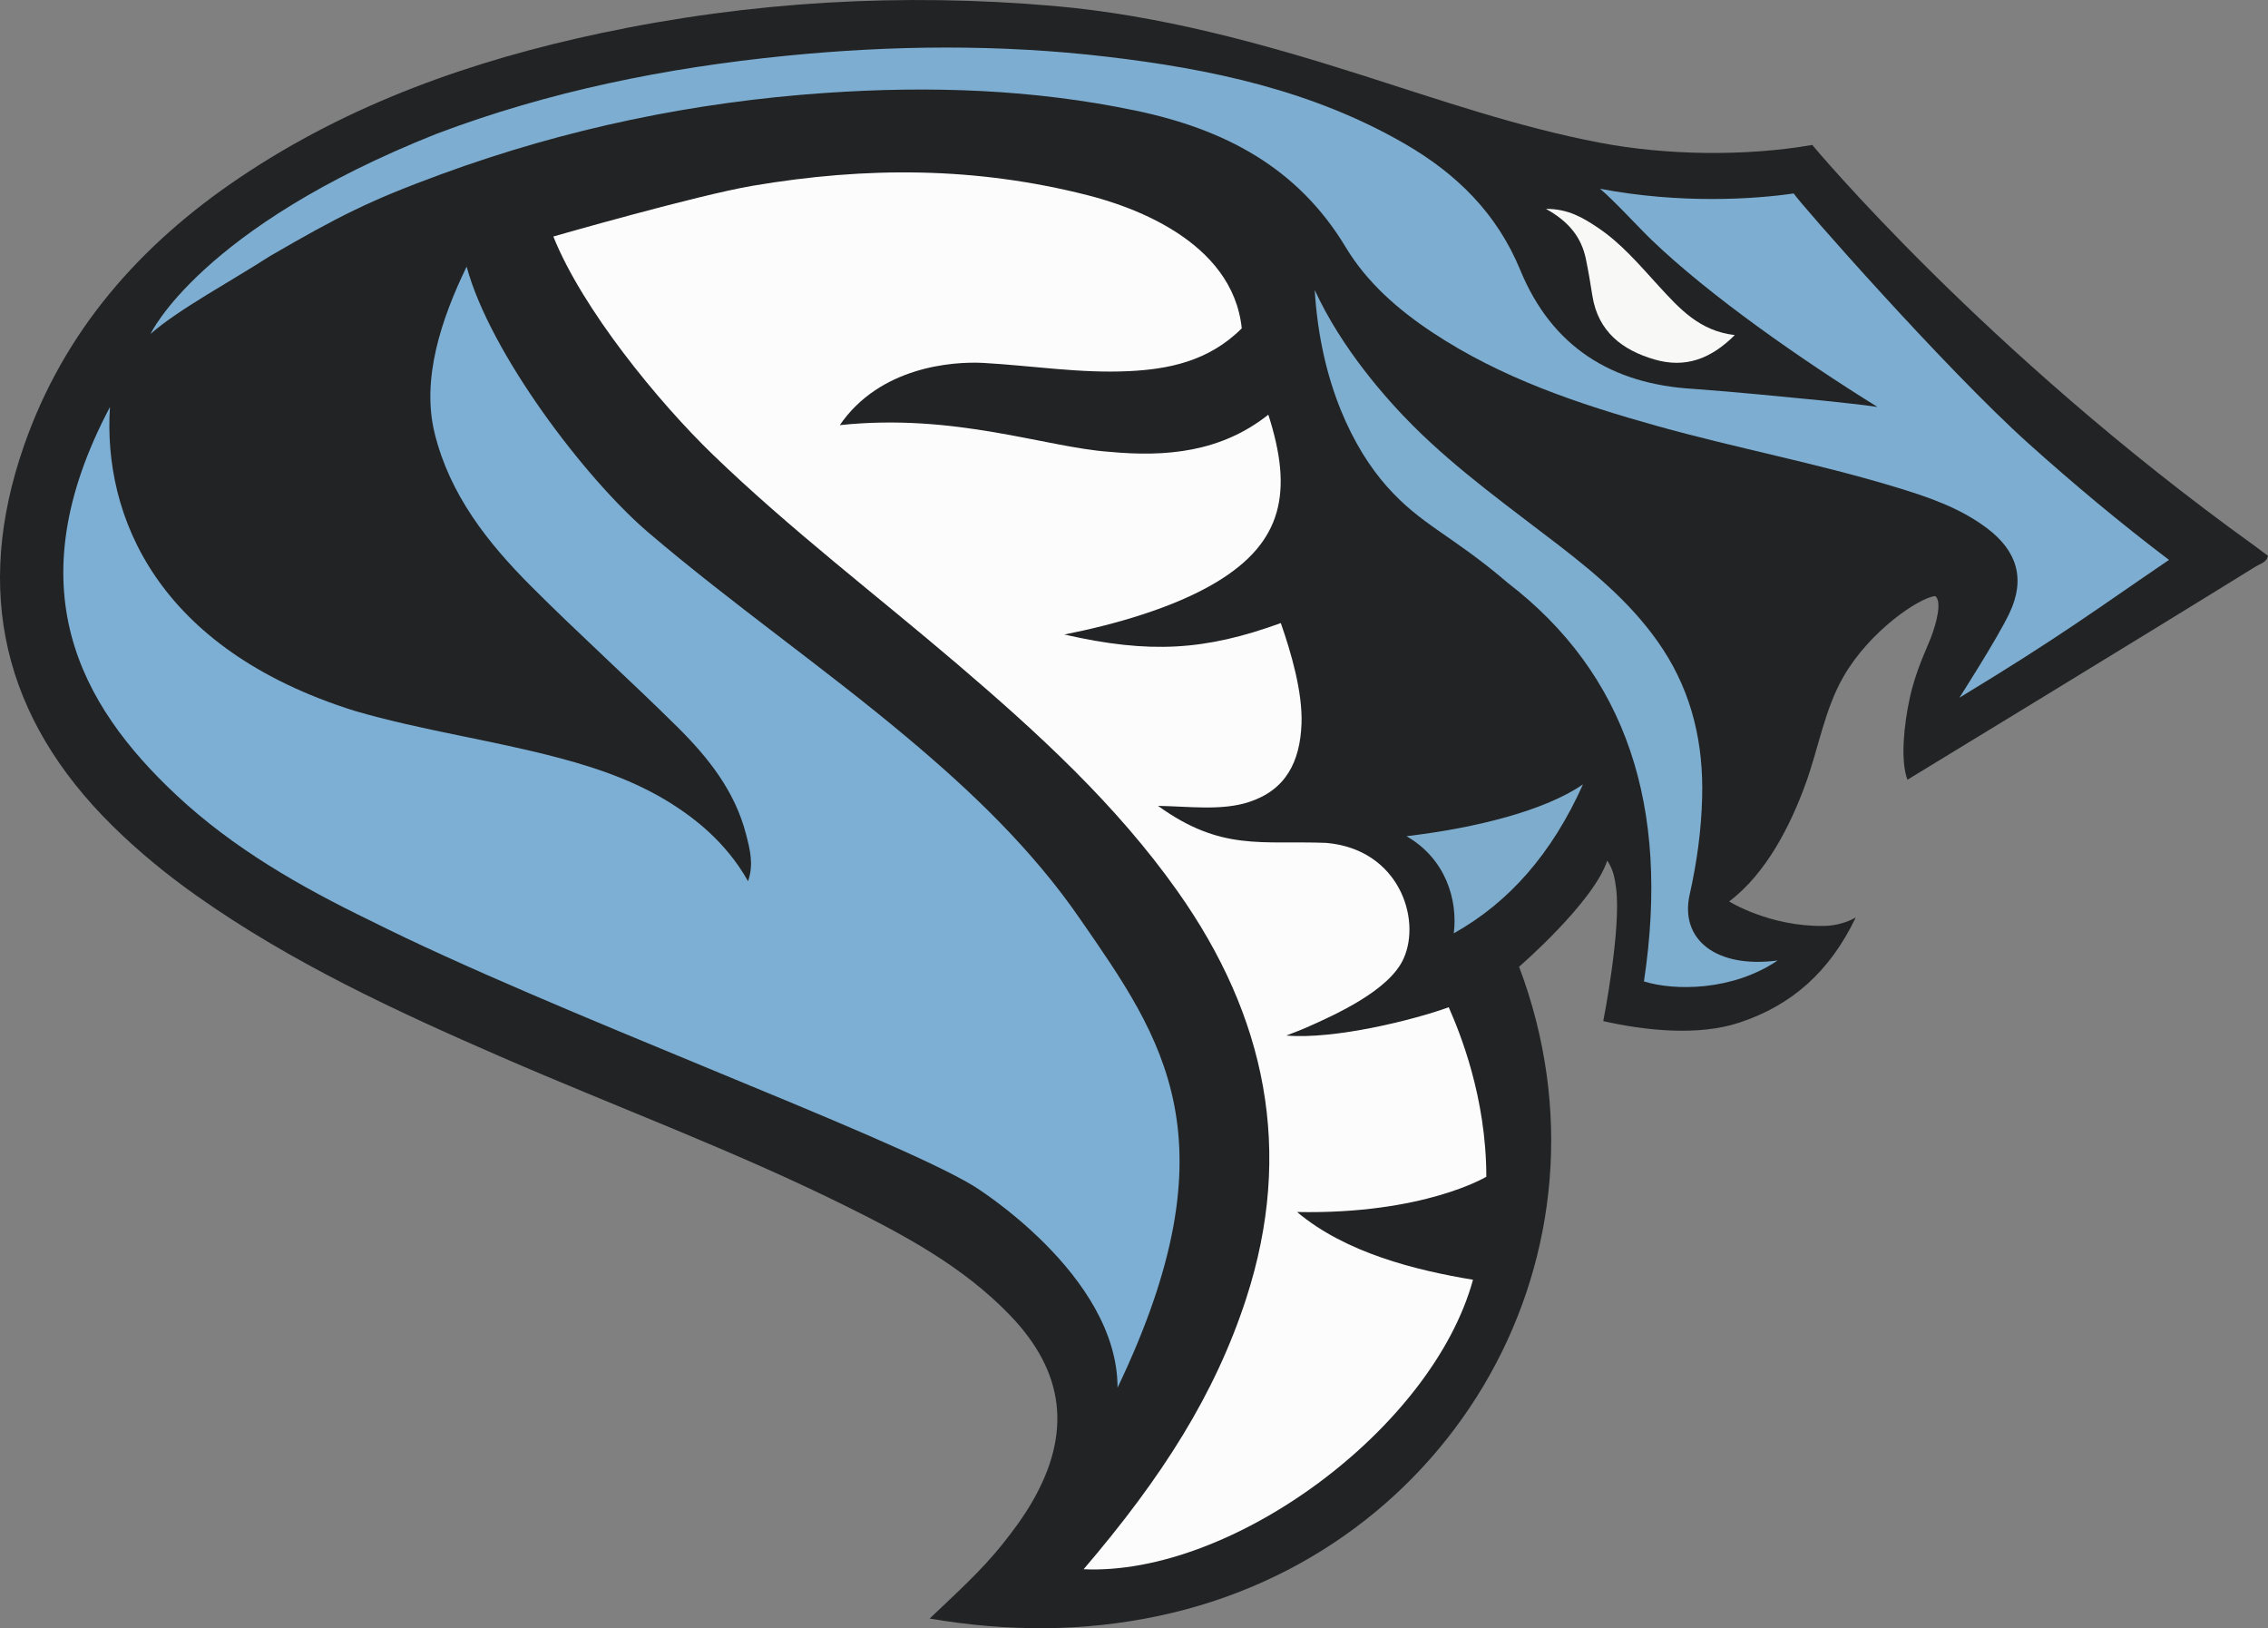 <?xml version="1.0" encoding="utf-8"?>
<!-- Generator: Adobe Illustrator 25.2.1, SVG Export Plug-In . SVG Version: 6.00 Build 0)  -->
<svg version="1.1" id="Layer_1" xmlns="http://www.w3.org/2000/svg" xmlns:xlink="http://www.w3.org/1999/xlink" x="0px" y="0px"
	 viewBox="0 0 501.78 360.13" style="enable-background:new 0 0 501.78 360.13;" xml:space="preserve">
<rect x="0" y="0" width="501.78" height="360.13" fill="#808080" stroke="none"/>
<g>
	<path style="fill:#222324;" d="M205.68,357.99c5.84-5.57,11.4-10.56,16.07-16.4c2.42-3.03,4.72-6.13,6.66-9.5
		c8.73-15.14,7.16-28.65-5.03-41.27c-10.32-10.68-23.21-17.6-36.31-24.1c-24.81-12.3-50.78-21.9-76.14-32.93
		c-23.35-10.16-46.42-20.85-67.33-35.6c-6.64-4.69-12.92-9.82-18.72-15.54C0.64,158.75-5.88,130.71,5.29,98.62
		C14.13,73.21,30.97,54.13,53,39.3c24.37-16.4,51.53-25.96,80.03-31.99c33.1-7,66.57-8.92,100.26-5.98
		c23.23,2.03,45.6,8.16,67.75,15.2c17.45,5.55,34.78,11.57,52.82,15.02c14.69,2.81,32.24,3.08,47.09,0.51
		c0,0,37.89,45.57,97.79,88.61c1,0.74,2,1.49,3.04,2.27c-0.31,1.46-1.68,1.72-2.64,2.31c-24.81,15.38-77.13,47.21-77.13,47.21
		c-1.64-4.37-0.7-12.41,0.46-17.81c1.29-6.17,3.75-11.04,4.72-13.59c1.21-3.16,2.53-8.04,0.96-9.22
		c-3.6,0.36-14.49,7.74-20.27,17.78c-4.17,7.22-5.52,15.74-8.35,23.59c-3.31,9.19-8.71,19.96-16.97,26.17c0,0,8.93,5.6,20.98,5.42
		c1.25-0.02,4.19-0.25,7.03-1.87c-5.78,12.06-14.2,19.42-25.71,23.24c-9.12,3.03-20.8,1.78-30.15-0.32c0,0,4.03-20.31,2.84-29.42
		c-0.28-2.12-0.62-4.15-1.96-6.08c-3.03,9.25-19.5,23.47-19.5,23.47c23.76,62.98-14.4,129.83-79.82,143.6
		C239.7,360.92,223.06,360.94,205.68,357.99z"/>
	<path style="fill:#FCFCFC;" d="M185.8,94.03c25.53-2.71,45.59,4.92,59.62,5.9c12.6,1.19,24.73,0.08,35.19-8.21
		c5.48,17.02,3.25,28.16-11.46,37.03c-9.52,5.74-22.83,9.46-33.68,11.59c18.94,4.32,31.2,3.54,47.9-2.53
		c2.28,6.5,4.84,15.26,4.58,22.27c-0.32,8.48-3.51,14.66-11.62,17.31c-6.06,1.98-13.28,0.96-20.13,0.85
		c14,10.11,22.94,7.63,37.22,8.19c16.04,1.39,21.13,16.78,17.09,25.65c-3.19,6.99-14.91,12.3-21.75,15.31
		c-1.08,0.48-2.2,0.87-4.18,1.65c10.77,0.91,28.34-3.49,35.94-6.26c2.48,5.64,8.3,19.83,8.32,37.49c0,0-13.8,8.36-41.87,7.8
		c10.73,9.05,26.34,12.91,38.92,14.98c-9,32.87-53.27,65.52-86.15,64.03c17.5-20.46,29.1-38.79,35.96-59.85
		c10.62-32.65,4.36-62.5-15.17-90.09c-13.62-19.25-30.86-34.99-48.66-50.19c-18.05-15.41-36.97-29.81-54.07-46.31
		c-12.18-11.75-28.96-32.29-35.38-48.33c0,0,31.73-9.12,44.09-11.22c25.19-4.27,49.43-4.22,74.24,2.12
		c9.13,2.33,31.93,9.88,33.98,29.41c-7.43,7.43-16.51,9.06-25.01,9.47c-10.77,0.52-21.44-1.22-32.16-1.82
		C210.65,79.9,194.61,81.15,185.8,94.03z"/>
	<path style="fill:#7DAFD4;" d="M165.5,194.91c1.31-3.78,0.39-7.13-0.44-10.37c-2.44-9.53-8.37-16.99-15.15-23.71
		c-10.65-10.54-21.82-20.57-32.41-31.17c-9.6-9.61-17.97-20.21-21.33-33.8c-2.98-12.02,1.46-25.31,7.07-36.89
		c5.18,19.17,26.29,46.95,40.23,58.83c18.45,15.73,38.41,29.56,57,45.13c14.41,12.07,27.95,24.95,38.66,40.57
		c18.09,26.15,34.33,48.65,8.12,103.43c0-25.04-31.83-44.61-31.83-44.61c-18.52-11.22-93.78-38.74-133.45-58.68
		c-15.44-7.48-30.28-15.94-42.94-27.77c-21.3-19.92-35.83-45.93-14.7-85.85c-1.57,24,10.3,53.48,54.17,67.22
		c14.88,4.33,30.25,6.43,45.2,10.4c9.34,2.48,18.35,5.68,26.43,11.14C152.71,180.53,160.37,185.72,165.5,194.91z"/>
	<path style="fill:#7DADCF;" d="M290.87,64.13c5.97,13.01,15.88,24.19,21.94,30.22c9.88,9.82,21.18,17.86,32.15,26.32
		c8.63,6.66,16.9,13.69,22.95,22.93c6.51,9.95,8.98,20.98,8.68,32.75c-0.18,7.27-1.17,14.42-2.76,21.5
		c-2.24,9.99,5.91,16.39,19.46,14.59c-9.98,6.75-22.79,6.75-29.58,4.63c5.87-38.87-4.04-68.09-30.08-88.11
		c-12.57-10.76-19.17-12.74-26.87-21.45C299.65,99.46,292.14,85.06,290.87,64.13z"/>
	<path style="fill:#F8F8F7;" d="M342.03,46.2c4.89-0.03,8.2,1.96,11.4,4.1c5.25,3.49,9.28,8.29,13.49,12.89
		c4.64,5.06,9.09,10.03,16.89,10.92c-5.36,5.35-11,7.36-17.76,5.4c-7.08-2.05-12.5-6.15-13.75-14.12c-0.42-2.7-0.88-5.41-1.43-8.09
		C349.89,52.53,347.15,49.03,342.03,46.2z"/>
	<path style="fill:#7EACCD;" d="M350.23,173.48c-6.87,15.31-16.33,26.08-28.59,32.95c0.91-7.37-1.76-16.47-10.46-21.48
		C326.93,183.08,341.96,179.19,350.23,173.48z"/>
	<path style="fill:#7DADD0;" d="M365.41,53.07c-2.95-2.84-8.27-8.68-11.41-11.32c17.87,3.39,34.15,2.3,42.85,1.04
		c0.93,1.66,33.6,38.86,52.03,55.38c9.86,8.83,19.99,17.33,31,25.67c-15.96,10.82-23.52,16.63-46.38,30.48
		c0,0,8.36-13.01,11.07-18.69c3.59-7.55,1.73-13.77-4.96-18.8c-6.09-4.59-13.21-6.97-20.39-9.14c-17.31-5.25-35.11-8.59-52.52-13.45
		c-17.47-4.88-34.58-10.61-49.87-20.77c-7.59-5.04-14.43-11.03-19.09-18.78c-10.67-17.76-27-26.16-46.5-30.23
		c-22.68-4.74-45.53-5.49-68.55-3.91c-29.17,2-57.51,7.89-84.98,17.95c-16,5.86-22.78,9.34-37.96,18.13
		c-8.57,5.54-20.18,11.74-26.44,17.22c0,0,10.96-23.48,63.29-44.26c24.91-9.42,50.76-14.6,77.2-17.24
		c23.7-2.37,47.4-2.58,71.05,0.19c23.05,2.7,45.57,7.47,65.98,19.28c11.42,6.61,20.35,15.35,25.52,27.91
		c6.98,16.96,20.2,25.27,38.41,26.29c10.27,0.76,18.09,1.58,28.65,2.59c4.13,0.46,8.72,0.9,11.97,1.4
		C398.28,79.39,378.16,65.32,365.41,53.07z"/>
</g>
<g>
</g>
<g>
</g>
<g>
</g>
<g>
</g>
<g>
</g>
<g>
</g>
<g>
</g>
<g>
</g>
<g>
</g>
<g>
</g>
<g>
</g>
<g>
</g>
<g>
</g>
<g>
</g>
<g>
</g>
</svg>
